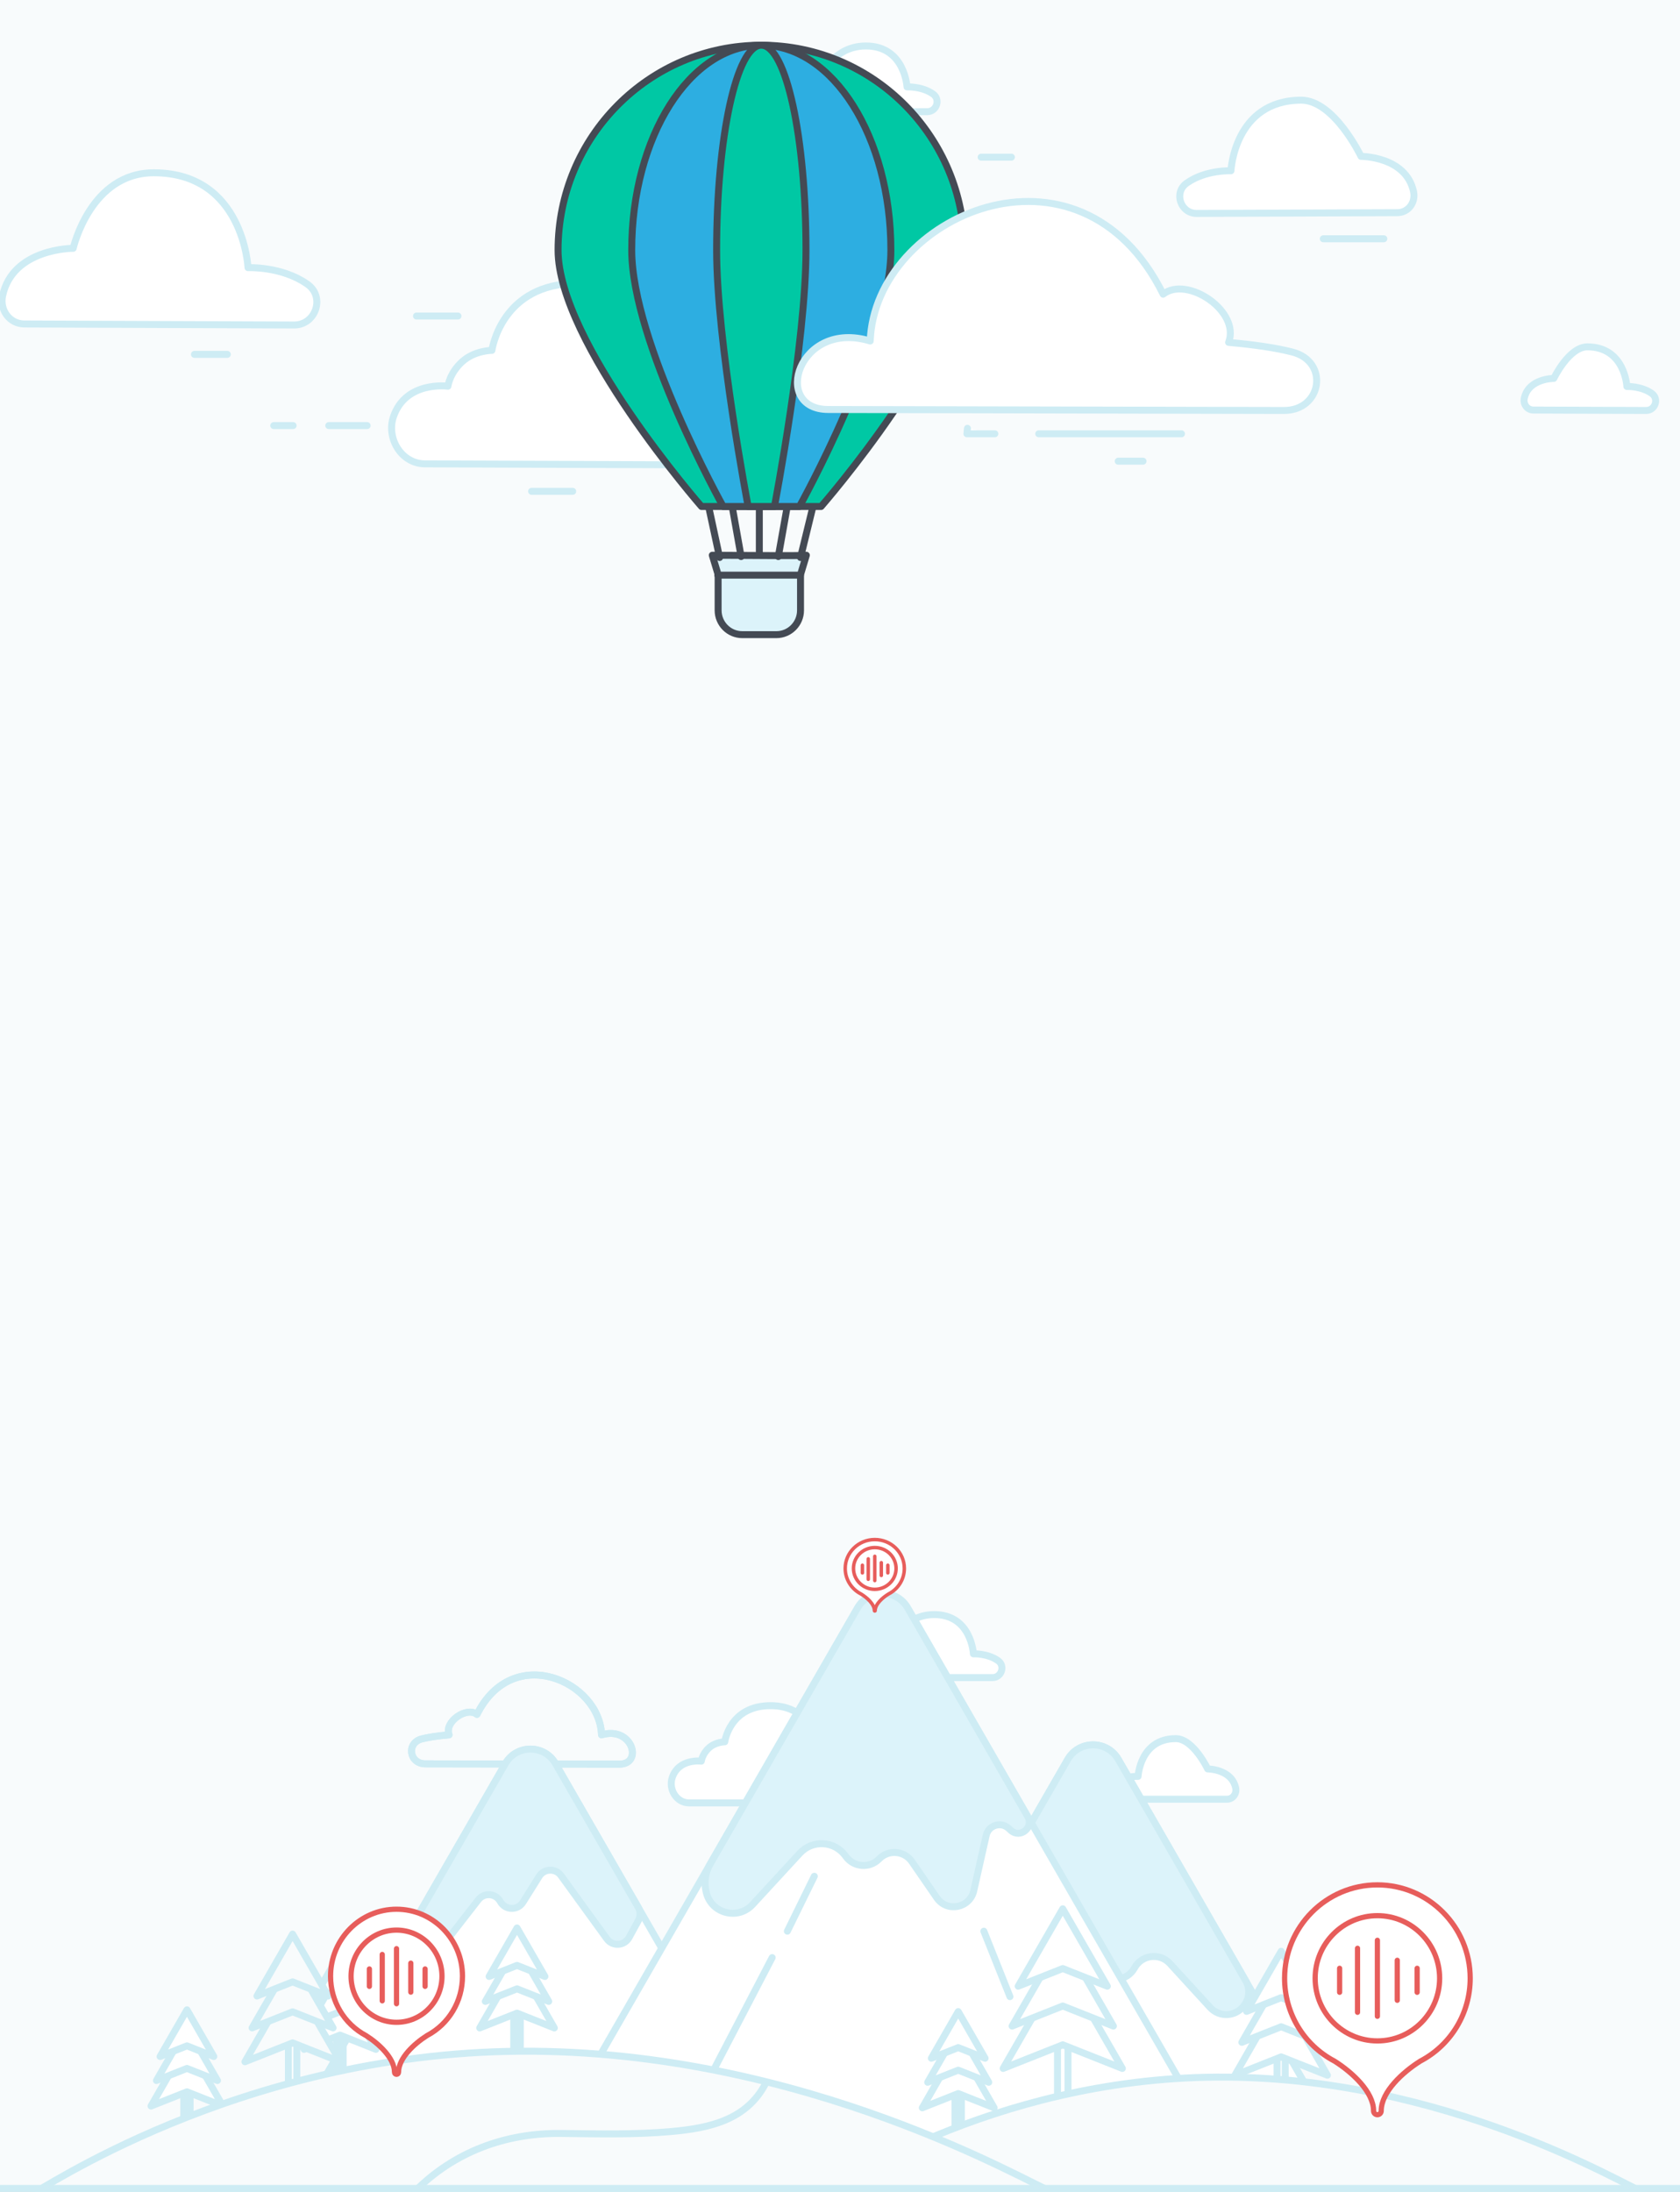 <svg width="483" height="630" viewBox="0 0 483 630" fill="none" xmlns="http://www.w3.org/2000/svg">
<rect x="0" y="0" width="483" height="630" fill="#333333" stroke="none"/>
<g clip-path="url(#clip0_127_1412)">
<rect width="483" height="630" fill="#F8FBFC"/>
<path fill-rule="evenodd" clip-rule="evenodd" d="M344.063 61.349C339.393 61.367 337.356 55.335 341.168 52.64C341.221 52.602 341.276 52.565 341.33 52.527C346.757 48.769 353.9 49.082 353.9 49.082C353.9 49.082 354.842 28.865 374.057 28.792C383.557 28.755 391.297 44.947 391.297 44.947C391.297 44.947 404.22 44.897 406.397 55.082C407.057 58.166 404.899 61.116 401.742 61.128L344.063 61.349Z" fill="white"/>
<path fill-rule="evenodd" clip-rule="evenodd" d="M401.742 61.128L344.063 61.349C339.393 61.367 337.356 55.335 341.168 52.64C341.221 52.602 341.276 52.565 341.33 52.527C346.757 48.769 353.9 49.082 353.9 49.082C353.9 49.082 354.842 28.865 374.057 28.792C383.557 28.755 391.297 44.947 391.297 44.947C391.297 44.947 404.22 44.897 406.397 55.082C407.057 58.166 404.899 61.116 401.742 61.128Z" stroke="#CEECF4" stroke-width="2" stroke-linecap="round" stroke-linejoin="round"/>
<path fill-rule="evenodd" clip-rule="evenodd" d="M7.01 93.117L84.521 93.413C90.797 93.437 93.534 85.332 88.411 81.71C88.339 81.659 88.267 81.609 88.194 81.558C80.901 76.508 71.302 76.928 71.302 76.928C71.302 76.928 70.035 49.661 44.213 49.661C25.953 49.661 21.046 71.371 21.046 71.371C21.046 71.371 3.679 71.304 0.753 84.991C-0.134 89.136 2.765 93.1 7.01 93.117" fill="white"/>
<path fill-rule="evenodd" clip-rule="evenodd" d="M7.01 93.117L84.521 93.413C90.797 93.437 93.534 85.332 88.411 81.71C88.339 81.659 88.267 81.609 88.194 81.558C80.901 76.508 71.302 76.928 71.302 76.928C71.302 76.928 70.035 49.661 44.213 49.661C25.953 49.661 21.046 71.371 21.046 71.371C21.046 71.371 3.679 71.304 0.753 84.991C-0.134 89.136 2.765 93.1 7.01 93.117Z" stroke="#CEECF4" stroke-width="2" stroke-linecap="round" stroke-linejoin="round"/>
<path fill-rule="evenodd" clip-rule="evenodd" d="M236.05 32.221L266.571 32.103C269.3 32.093 270.463 28.559 268.224 27.002C268.192 26.981 268.161 26.959 268.128 26.937C264.941 24.766 260.768 24.98 260.768 24.98C260.768 24.98 260.127 13.172 248.9 13.215C238.75 13.254 234.741 23.221 233.302 28.708C232.835 30.491 234.204 32.228 236.05 32.221" fill="white"/>
<path fill-rule="evenodd" clip-rule="evenodd" d="M236.05 32.221L266.571 32.103C269.3 32.093 270.463 28.559 268.224 27.002C268.192 26.981 268.161 26.959 268.128 26.937C264.941 24.766 260.768 24.98 260.768 24.98C260.768 24.98 260.127 13.172 248.9 13.215C238.75 13.254 234.741 23.221 233.302 28.708C232.835 30.491 234.204 32.228 236.05 32.221Z" stroke="#CEECF4" stroke-width="2" stroke-linecap="round" stroke-linejoin="round"/>
<path fill-rule="evenodd" clip-rule="evenodd" d="M122.202 133.323L226.73 133.705C236.542 133.741 236.121 125.669 232.926 122.846C229.653 119.952 223.157 121.097 223.157 121.097C223.157 121.097 221.245 115.662 214.894 112.996C209.276 110.638 203.378 111.729 203.378 111.729C203.378 111.729 203.392 108.004 199.8 104.905C196.209 101.807 191.405 102.089 191.405 102.089C191.405 102.089 188.178 81.536 166.113 81.456C144.049 81.375 141.426 100.706 141.426 100.706C141.426 100.706 136.473 100.689 132.858 103.974C129.244 107.26 128.78 111.006 128.78 111.006C128.78 111.006 116.738 109.341 113.137 119.709C110.991 125.888 115.326 133.297 122.202 133.323" fill="white"/>
<path fill-rule="evenodd" clip-rule="evenodd" d="M122.202 133.323L226.73 133.705C236.542 133.741 236.121 125.669 232.926 122.846C229.653 119.952 223.157 121.097 223.157 121.097C223.157 121.097 221.245 115.662 214.894 112.996C209.276 110.638 203.378 111.729 203.378 111.729C203.378 111.729 203.392 108.004 199.8 104.905C196.209 101.807 191.405 102.089 191.405 102.089C191.405 102.089 188.178 81.536 166.113 81.456C144.049 81.375 141.426 100.706 141.426 100.706C141.426 100.706 136.473 100.689 132.858 103.974C129.244 107.26 128.78 111.006 128.78 111.006C128.78 111.006 116.738 109.341 113.137 119.709C110.991 125.888 115.326 133.297 122.202 133.323Z" stroke="#CEECF4" stroke-width="2" stroke-linecap="round" stroke-linejoin="round"/>
<path fill-rule="evenodd" clip-rule="evenodd" d="M440.849 117.855L473.254 117.979C475.878 117.989 477.022 114.6 474.881 113.086C474.85 113.065 474.82 113.044 474.79 113.023C471.74 110.912 467.727 111.087 467.727 111.087C467.727 111.087 467.197 99.729 456.403 99.688C451.065 99.667 446.717 108.764 446.717 108.764C446.717 108.764 439.457 108.736 438.233 114.457C437.863 116.191 439.075 117.848 440.849 117.855" fill="white"/>
<path fill-rule="evenodd" clip-rule="evenodd" d="M440.849 117.855L473.254 117.979C475.878 117.989 477.022 114.6 474.881 113.086C474.85 113.065 474.82 113.044 474.79 113.023C471.74 110.912 467.727 111.087 467.727 111.087C467.727 111.087 467.197 99.729 456.403 99.688C451.065 99.667 446.717 108.764 446.717 108.764C446.717 108.764 439.457 108.736 438.233 114.457C437.863 116.191 439.075 117.848 440.849 117.855Z" stroke="#CEECF4" stroke-width="2" stroke-linecap="round" stroke-linejoin="round"/>
<path fill-rule="evenodd" clip-rule="evenodd" d="M223.21 182.413H213.4C209.566 182.413 206.458 179.281 206.458 175.417V165.163L204.781 159.588C215.175 159.633 229.76 159.815 231.828 159.588L230.151 165.163V175.417C230.151 179.281 227.043 182.413 223.21 182.413" fill="#DCF3FA"/>
<path fill-rule="evenodd" clip-rule="evenodd" d="M223.21 182.413H213.4C209.566 182.413 206.458 179.281 206.458 175.417V165.163L204.781 159.588C215.175 159.633 229.76 159.815 231.828 159.588L230.151 165.163V175.417C230.151 179.281 227.043 182.413 223.21 182.413Z" stroke="#444A54" stroke-width="2" stroke-linecap="round" stroke-linejoin="round"/>
<path d="M218.305 145.016V159.117" stroke="#444A54" stroke-width="2" stroke-linecap="round" stroke-linejoin="round"/>
<path fill-rule="evenodd" clip-rule="evenodd" d="M203.726 145.556L206.889 160.243Z" fill="white"/>
<path d="M203.726 145.556L206.889 160.243" stroke="#444A54" stroke-width="2" stroke-linecap="round" stroke-linejoin="round"/>
<path fill-rule="evenodd" clip-rule="evenodd" d="M233.728 145.556L230.146 160.243Z" fill="white"/>
<path d="M233.728 145.556L230.146 160.243" stroke="#444A54" stroke-width="2" stroke-linecap="round" stroke-linejoin="round"/>
<path fill-rule="evenodd" clip-rule="evenodd" d="M226.349 145.464L223.763 159.964Z" fill="white"/>
<path d="M226.349 145.464L223.763 159.964" stroke="#444A54" stroke-width="2" stroke-linecap="round" stroke-linejoin="round"/>
<path fill-rule="evenodd" clip-rule="evenodd" d="M210.483 145.464L213.069 159.964Z" fill="white"/>
<path d="M210.483 145.464L213.069 159.964" stroke="#444A54" stroke-width="2" stroke-linecap="round" stroke-linejoin="round"/>
<path d="M206.364 165.306H230.127" stroke="#444A54" stroke-width="2" stroke-linecap="round" stroke-linejoin="round"/>
<path fill-rule="evenodd" clip-rule="evenodd" d="M218.875 12.991C186.604 12.991 160.444 39.36 160.444 71.888C160.444 98.384 201.681 145.579 201.681 145.579H236.068C236.068 145.579 277.306 98.384 277.306 71.888C277.306 39.36 251.145 12.991 218.875 12.991Z" fill="#00C8A4"/>
<path fill-rule="evenodd" clip-rule="evenodd" d="M277.306 71.888C277.306 39.36 251.145 12.991 218.875 12.991C186.604 12.991 160.444 39.36 160.444 71.888C160.444 98.384 201.681 145.579 201.681 145.579H236.068C236.068 145.579 277.306 98.384 277.306 71.888Z" stroke="#444A54" stroke-width="2" stroke-linecap="round" stroke-linejoin="round"/>
<path fill-rule="evenodd" clip-rule="evenodd" d="M256.128 71.888C256.128 39.36 239.449 12.991 218.875 12.991C198.3 12.991 181.621 39.36 181.621 71.888C181.621 98.384 207.913 145.579 207.913 145.579H229.837C229.837 145.579 256.128 98.384 256.128 71.888" fill="#2DAEE1"/>
<path fill-rule="evenodd" clip-rule="evenodd" d="M256.128 71.888C256.128 39.36 239.449 12.991 218.875 12.991C198.3 12.991 181.621 39.36 181.621 71.888C181.621 98.384 207.913 145.579 207.913 145.579H229.837C229.837 145.579 256.128 98.384 256.128 71.888Z" stroke="#444A54" stroke-width="2" stroke-linecap="round" stroke-linejoin="round"/>
<path fill-rule="evenodd" clip-rule="evenodd" d="M231.72 71.888C231.72 39.36 225.969 12.991 218.875 12.991C211.781 12.991 206.03 39.36 206.03 71.888C206.03 98.384 215.095 145.579 215.095 145.579H222.655C222.655 145.579 231.72 98.384 231.72 71.888" fill="#00C8A4"/>
<path fill-rule="evenodd" clip-rule="evenodd" d="M231.72 71.888C231.72 39.36 225.969 12.991 218.875 12.991C211.781 12.991 206.03 39.36 206.03 71.888C206.03 98.384 215.095 145.579 215.095 145.579H222.655C222.655 145.579 231.72 98.384 231.72 71.888Z" stroke="#444A54" stroke-width="2" stroke-linecap="round" stroke-linejoin="round"/>
<path fill-rule="evenodd" clip-rule="evenodd" d="M238.088 117.697C221.722 117.634 229.48 91.742 250.189 98.013C251.475 62.025 310.309 35.914 334.407 84.554C341.295 79.153 356.674 89.463 353.225 98.408C360.85 99.087 366.848 99.991 371.511 101.175C382.28 103.912 380.092 118.12 368.981 117.978L238.088 117.697Z" fill="white"/>
<path fill-rule="evenodd" clip-rule="evenodd" d="M238.088 117.697C221.722 117.634 229.48 91.742 250.189 98.013C251.475 62.025 310.309 35.914 334.407 84.554C341.295 79.153 356.674 89.463 353.225 98.408C360.85 99.087 366.848 99.991 371.511 101.175C382.28 103.912 380.092 118.12 368.981 117.978L238.088 117.697Z" stroke="#CEECF4" stroke-width="2" stroke-linecap="round" stroke-linejoin="round"/>
<path d="M298.632 124.684H339.68" stroke="#CEECF4" stroke-width="2" stroke-linecap="round" stroke-linejoin="round"/>
<path fill-rule="evenodd" clip-rule="evenodd" d="M286.022 124.684H277.985C278.037 124.159 278.089 123.635 278.141 123.11" fill="white"/>
<path d="M286.022 124.684H277.985C278.037 124.159 278.089 123.635 278.141 123.11" stroke="#CEECF4" stroke-width="2" stroke-linecap="round" stroke-linejoin="round"/>
<path d="M152.835 141.216H164.657" stroke="#CEECF4" stroke-width="2" stroke-linecap="round" stroke-linejoin="round"/>
<path d="M55.901 101.855H65.358" stroke="#CEECF4" stroke-width="2" stroke-linecap="round" stroke-linejoin="round"/>
<path d="M119.736 90.834H131.662" stroke="#CEECF4" stroke-width="2" stroke-linecap="round" stroke-linejoin="round"/>
<path d="M94.517 122.322H105.55" stroke="#CEECF4" stroke-width="2" stroke-linecap="round" stroke-linejoin="round"/>
<path d="M84.272 122.322H78.699" stroke="#CEECF4" stroke-width="2" stroke-linecap="round" stroke-linejoin="round"/>
<path d="M380.445 68.624H397.854" stroke="#CEECF4" stroke-width="2" stroke-linecap="round" stroke-linejoin="round"/>
<path d="M282.081 45.175H290.786" stroke="#CEECF4" stroke-width="2" stroke-linecap="round" stroke-linejoin="round"/>
<path d="M321.486 132.556H328.622" stroke="#CEECF4" stroke-width="2" stroke-linecap="round" stroke-linejoin="round"/>
<path fill-rule="evenodd" clip-rule="evenodd" d="M178.058 507.061C185.022 507.061 181.763 495.988 172.942 498.633C172.454 483.258 147.465 472.009 137.132 492.746C134.211 490.428 127.651 494.806 129.103 498.633C125.858 498.911 123.305 499.287 121.319 499.786C116.733 500.937 117.64 507.009 122.368 506.967L178.058 507.061Z" stroke="#CEECF4" stroke-width="2" stroke-linecap="round" stroke-linejoin="round"/>
<path fill-rule="evenodd" clip-rule="evenodd" d="M178.058 507.061C185.022 507.061 181.763 495.988 172.942 498.633C172.454 483.258 147.465 472.009 137.132 492.746C134.211 490.428 127.651 494.806 129.103 498.633C125.858 498.911 123.305 499.287 121.319 499.786C116.733 500.937 117.64 507.009 122.368 506.967L178.058 507.061Z" stroke="#CEECF4" stroke-width="2" stroke-linecap="round" stroke-linejoin="round"/>
<path fill-rule="evenodd" clip-rule="evenodd" d="M352.753 517.133H321.916C319.419 517.133 318.343 513.891 320.386 512.452C320.415 512.432 320.444 512.412 320.473 512.392C323.382 510.386 327.2 510.568 327.2 510.568C327.2 510.568 327.746 499.719 338.019 499.719C343.098 499.719 347.202 508.426 347.202 508.426C347.202 508.426 354.112 508.426 355.255 513.896C355.601 515.554 354.442 517.133 352.753 517.133" fill="white"/>
<path fill-rule="evenodd" clip-rule="evenodd" d="M352.753 517.133H321.916C319.419 517.133 318.343 513.891 320.386 512.452C320.415 512.432 320.444 512.412 320.473 512.392C323.382 510.386 327.2 510.568 327.2 510.568C327.2 510.568 327.746 499.719 338.019 499.719C343.098 499.719 347.202 508.426 347.202 508.426C347.202 508.426 354.112 508.426 355.255 513.896C355.601 515.554 354.442 517.133 352.753 517.133Z" stroke="#CEECF4" stroke-width="2" stroke-linecap="round" stroke-linejoin="round"/>
<path fill-rule="evenodd" clip-rule="evenodd" d="M321.529 505.721L392.986 629.844H235.515L306.971 505.721C310.206 500.101 318.294 500.101 321.529 505.721" fill="white"/>
<path fill-rule="evenodd" clip-rule="evenodd" d="M321.529 505.721L392.986 629.844H235.515L306.971 505.721C310.206 500.101 318.294 500.101 321.529 505.721Z" stroke="#CEECF4" stroke-width="2" stroke-linecap="round" stroke-linejoin="round"/>
<path fill-rule="evenodd" clip-rule="evenodd" d="M358.164 569.357L321.529 505.721C318.294 500.101 310.206 500.101 306.971 505.721L269.642 570.562C268.744 572.122 268.551 573.992 269.113 575.704L269.432 576.677C270.983 581.406 277.119 582.57 280.285 578.738L297.523 557.873C299.915 554.978 304.281 554.8 306.899 557.491L316.134 566.985C319.069 570.001 324.069 569.352 326.141 565.685L326.226 565.534C328.337 561.798 333.467 561.211 336.363 564.374L347.912 576.985C350.566 579.884 355.186 579.676 357.571 576.55L357.71 576.367C359.259 574.337 359.438 571.571 358.164 569.357" fill="#DCF3FA"/>
<path fill-rule="evenodd" clip-rule="evenodd" d="M358.164 569.357L321.529 505.721C318.294 500.101 310.206 500.101 306.971 505.721L269.642 570.562C268.744 572.122 268.551 573.992 269.113 575.704L269.432 576.677C270.983 581.406 277.119 582.57 280.285 578.738L297.523 557.873C299.915 554.978 304.281 554.8 306.899 557.491L316.134 566.985C319.069 570.001 324.069 569.352 326.141 565.685L326.226 565.534C328.337 561.798 333.467 561.211 336.363 564.374L347.912 576.985C350.566 579.884 355.186 579.676 357.571 576.55L357.71 576.367C359.259 574.337 359.438 571.571 358.164 569.357Z" stroke="#CEECF4" stroke-width="2" stroke-linecap="round" stroke-linejoin="round"/>
<path fill-rule="evenodd" clip-rule="evenodd" d="M159.71 506.904L230.486 629.844H74.514L145.29 506.904C148.495 501.337 156.505 501.337 159.71 506.904" fill="white"/>
<path fill-rule="evenodd" clip-rule="evenodd" d="M159.71 506.904L230.486 629.844H74.514L145.29 506.904C148.495 501.337 156.505 501.337 159.71 506.904Z" stroke="#CEECF4" stroke-width="2" stroke-linecap="round" stroke-linejoin="round"/>
<path fill-rule="evenodd" clip-rule="evenodd" d="M183.506 548.239L159.71 506.904C156.505 501.338 148.495 501.338 145.29 506.904L121.002 549.092C120.628 549.743 120.454 550.49 120.503 551.239L120.854 556.67C121.08 560.157 125.483 561.517 127.625 558.762L137.524 546.034C139.182 543.903 142.466 544.139 143.804 546.486L143.864 546.592C145.284 549.084 148.84 549.159 150.364 546.729L155.019 539.3C156.447 537.023 159.716 536.912 161.294 539.088L174.483 557.274C176.118 559.529 179.537 559.31 180.872 556.864L183.548 551.965C184.183 550.801 184.168 549.388 183.506 548.239" fill="#DCF3FA"/>
<path fill-rule="evenodd" clip-rule="evenodd" d="M183.506 548.239L159.71 506.904C156.505 501.338 148.495 501.338 145.29 506.904L121.002 549.092C120.628 549.743 120.454 550.49 120.503 551.239L120.854 556.67C121.08 560.157 125.483 561.517 127.625 558.762L137.524 546.034C139.182 543.903 142.466 544.139 143.804 546.486L143.864 546.592C145.284 549.084 148.84 549.159 150.364 546.729L155.019 539.3C156.447 537.023 159.716 536.912 161.294 539.088L174.483 557.274C176.118 559.529 179.537 559.31 180.872 556.864L183.548 551.965C184.183 550.801 184.168 549.388 183.506 548.239Z" stroke="#CEECF4" stroke-width="2" stroke-linecap="round" stroke-linejoin="round"/>
<path fill-rule="evenodd" clip-rule="evenodd" d="M256.302 482.175H285.348C287.944 482.175 289.064 478.804 286.938 477.307C286.909 477.286 286.879 477.265 286.848 477.245C283.823 475.159 279.852 475.348 279.852 475.348C279.852 475.348 279.285 464.065 268.601 464.065C258.942 464.065 255.09 473.572 253.701 478.81C253.249 480.512 254.546 482.175 256.302 482.175" fill="white"/>
<path fill-rule="evenodd" clip-rule="evenodd" d="M256.302 482.175H285.348C287.944 482.175 289.064 478.804 286.938 477.307C286.909 477.286 286.879 477.265 286.848 477.245C283.823 475.159 279.852 475.348 279.852 475.348C279.852 475.348 279.285 464.065 268.601 464.065C258.942 464.065 255.09 473.572 253.701 478.81C253.249 480.512 254.546 482.175 256.302 482.175Z" stroke="#CEECF4" stroke-width="2" stroke-linecap="round" stroke-linejoin="round"/>
<path fill-rule="evenodd" clip-rule="evenodd" d="M198.149 518.198H254.099C259.351 518.198 259.11 513.861 257.394 512.35C255.636 510.801 252.162 511.429 252.162 511.429C252.162 511.429 251.127 508.512 247.723 507.092C244.711 505.836 241.556 506.434 241.556 506.434C241.556 506.434 241.556 504.432 239.628 502.774C237.7 501.116 235.129 501.277 235.129 501.277C235.129 501.277 233.362 490.238 221.551 490.238C209.741 490.238 208.375 500.633 208.375 500.633C208.375 500.633 205.724 500.633 203.795 502.405C201.867 504.178 201.626 506.192 201.626 506.192C201.626 506.192 195.178 505.321 193.271 510.899C192.134 514.224 194.469 518.198 198.149 518.198" fill="white"/>
<path fill-rule="evenodd" clip-rule="evenodd" d="M198.149 518.198H254.099C259.351 518.198 259.11 513.861 257.394 512.35C255.636 510.801 252.162 511.429 252.162 511.429C252.162 511.429 251.127 508.512 247.723 507.092C244.711 505.836 241.556 506.434 241.556 506.434C241.556 506.434 241.556 504.432 239.628 502.774C237.7 501.116 235.129 501.277 235.129 501.277C235.129 501.277 233.362 490.238 221.551 490.238C209.741 490.238 208.375 500.633 208.375 500.633C208.375 500.633 205.724 500.633 203.795 502.405C201.867 504.178 201.626 506.192 201.626 506.192C201.626 506.192 195.178 505.321 193.271 510.899C192.134 514.224 194.469 518.198 198.149 518.198Z" stroke="#CEECF4" stroke-width="2" stroke-linecap="round" stroke-linejoin="round"/>
<path fill-rule="evenodd" clip-rule="evenodd" d="M260.96 462.175L357.486 629.844H150.014L246.54 462.175C249.745 456.609 257.755 456.609 260.96 462.175" fill="white"/>
<path fill-rule="evenodd" clip-rule="evenodd" d="M260.96 462.175L357.486 629.844H150.014L246.54 462.175C249.745 456.609 257.755 456.609 260.96 462.175Z" stroke="#CEECF4" stroke-width="2" stroke-linecap="round" stroke-linejoin="round"/>
<path fill-rule="evenodd" clip-rule="evenodd" d="M295.474 522.127L260.96 462.174C257.755 456.609 249.745 456.609 246.54 462.174L204.143 535.821C202.761 538.221 202.356 541.062 203.01 543.754L203.055 543.939C204.53 550.007 212.147 551.986 216.374 547.399L229.969 532.646C233.606 528.701 239.933 529.08 243.075 533.432L243.181 533.577C245.447 536.716 249.975 537.077 252.708 534.337L252.813 534.232C255.513 531.524 260 531.931 262.17 535.082L269.334 545.48C272.262 549.731 278.833 548.453 279.965 543.413L283.533 527.535C284.189 524.614 287.739 523.484 289.955 525.489L290.605 526.077C293.287 528.503 297.279 525.263 295.474 522.127" fill="#DCF3FA"/>
<path fill-rule="evenodd" clip-rule="evenodd" d="M295.474 522.127L260.96 462.174C257.755 456.609 249.745 456.609 246.54 462.174L204.143 535.821C202.761 538.221 202.356 541.062 203.01 543.754L203.055 543.939C204.53 550.007 212.147 551.986 216.374 547.399L229.969 532.646C233.606 528.701 239.933 529.08 243.075 533.432L243.181 533.577C245.447 536.716 249.975 537.077 252.708 534.337L252.813 534.232C255.513 531.524 260 531.931 262.17 535.082L269.334 545.48C272.262 549.731 278.833 548.453 279.965 543.413L283.533 527.535C284.189 524.614 287.739 523.484 289.955 525.489L290.605 526.077C293.287 528.503 297.279 525.263 295.474 522.127Z" stroke="#CEECF4" stroke-width="2" stroke-linecap="round" stroke-linejoin="round"/>
<path fill-rule="evenodd" clip-rule="evenodd" d="M222 562.651L187 629.844Z" fill="white"/>
<path d="M222 562.651L187 629.844" stroke="#CEECF4" stroke-width="2" stroke-linecap="round" stroke-linejoin="round"/>
<path fill-rule="evenodd" clip-rule="evenodd" d="M226.364 555.069L234.114 539.274Z" fill="white"/>
<path d="M226.364 555.069L234.114 539.274" stroke="#CEECF4" stroke-width="2" stroke-linecap="round" stroke-linejoin="round"/>
<path fill-rule="evenodd" clip-rule="evenodd" d="M282.861 555.069L290.361 573.872Z" fill="white"/>
<path d="M282.861 555.069L290.361 573.872" stroke="#CEECF4" stroke-width="2" stroke-linecap="round" stroke-linejoin="round"/>
<path fill-rule="evenodd" clip-rule="evenodd" d="M96.834 595.323H98.656V574.608H96.834V595.323Z" fill="white"/>
<path fill-rule="evenodd" clip-rule="evenodd" d="M96.834 595.323H98.656V574.608H96.834V595.323Z" stroke="#CEECF4" stroke-width="2" stroke-linecap="round" stroke-linejoin="round"/>
<path fill-rule="evenodd" clip-rule="evenodd" d="M97.745 571.089L102.909 580.058L108.072 589.028L97.745 584.933L87.417 589.028L92.581 580.058L97.745 571.089Z" fill="white"/>
<path fill-rule="evenodd" clip-rule="evenodd" d="M97.745 571.089L102.909 580.058L108.072 589.028L97.745 584.933L87.417 589.028L92.581 580.058L97.745 571.089Z" stroke="#CEECF4" stroke-width="2" stroke-linecap="round" stroke-linejoin="round"/>
<path fill-rule="evenodd" clip-rule="evenodd" d="M97.745 566.447L102.132 574.068L106.519 581.689L97.745 578.21L88.97 581.689L93.358 574.068L97.745 566.447Z" fill="white"/>
<path fill-rule="evenodd" clip-rule="evenodd" d="M97.745 566.447L102.132 574.068L106.519 581.689L97.745 578.21L88.97 581.689L93.358 574.068L97.745 566.447Z" stroke="#CEECF4" stroke-width="2" stroke-linecap="round" stroke-linejoin="round"/>
<path fill-rule="evenodd" clip-rule="evenodd" d="M97.745 561.369L101.606 568.076L105.467 574.783L97.745 571.722L90.023 574.783L93.884 568.076L97.745 561.369Z" fill="white"/>
<path fill-rule="evenodd" clip-rule="evenodd" d="M97.745 561.369L101.606 568.076L105.467 574.783L97.745 571.722L90.023 574.783L93.884 568.076L97.745 561.369Z" stroke="#CEECF4" stroke-width="2" stroke-linecap="round" stroke-linejoin="round"/>
<path fill-rule="evenodd" clip-rule="evenodd" d="M274.575 612.121H276.397V591.406H274.575V612.121Z" fill="white"/>
<path fill-rule="evenodd" clip-rule="evenodd" d="M274.575 612.121H276.397V591.406H274.575V612.121Z" stroke="#CEECF4" stroke-width="2" stroke-linecap="round" stroke-linejoin="round"/>
<path fill-rule="evenodd" clip-rule="evenodd" d="M275.486 587.887L280.65 596.856L285.814 605.826L275.486 601.732L265.159 605.826L270.322 596.856L275.486 587.887Z" fill="white"/>
<path fill-rule="evenodd" clip-rule="evenodd" d="M275.486 587.887L280.65 596.856L285.814 605.826L275.486 601.732L265.159 605.826L270.322 596.856L275.486 587.887Z" stroke="#CEECF4" stroke-width="2" stroke-linecap="round" stroke-linejoin="round"/>
<path fill-rule="evenodd" clip-rule="evenodd" d="M275.486 583.245L279.873 590.866L284.261 598.486L275.486 595.008L266.712 598.486L271.099 590.866L275.486 583.245Z" fill="white"/>
<path fill-rule="evenodd" clip-rule="evenodd" d="M275.486 583.245L279.873 590.866L284.261 598.486L275.486 595.008L266.712 598.486L271.099 590.866L275.486 583.245Z" stroke="#CEECF4" stroke-width="2" stroke-linecap="round" stroke-linejoin="round"/>
<path fill-rule="evenodd" clip-rule="evenodd" d="M275.486 578.167L279.347 584.874L283.209 591.582L275.486 588.52L267.764 591.582L271.625 584.874L275.486 578.167Z" fill="white"/>
<path fill-rule="evenodd" clip-rule="evenodd" d="M275.486 578.167L279.347 584.874L283.209 591.582L275.486 588.52L267.764 591.582L271.625 584.874L275.486 578.167Z" stroke="#CEECF4" stroke-width="2" stroke-linecap="round" stroke-linejoin="round"/>
<path fill-rule="evenodd" clip-rule="evenodd" d="M147.696 589.41H149.59V567.892H147.696V589.41Z" fill="white"/>
<path fill-rule="evenodd" clip-rule="evenodd" d="M147.696 589.41H149.59V567.892H147.696V589.41Z" stroke="#CEECF4" stroke-width="2" stroke-linecap="round" stroke-linejoin="round"/>
<path fill-rule="evenodd" clip-rule="evenodd" d="M148.643 564.236L154.007 573.554L159.372 582.872L148.643 578.618L137.915 582.872L143.279 573.554L148.643 564.236Z" fill="white"/>
<path fill-rule="evenodd" clip-rule="evenodd" d="M148.643 564.236L154.007 573.554L159.372 582.872L148.643 578.618L137.915 582.872L143.279 573.554L148.643 564.236Z" stroke="#CEECF4" stroke-width="2" stroke-linecap="round" stroke-linejoin="round"/>
<path fill-rule="evenodd" clip-rule="evenodd" d="M148.643 559.414L153.201 567.33L157.758 575.247L148.643 571.633L139.528 575.247L144.086 567.33L148.643 559.414Z" fill="white"/>
<path fill-rule="evenodd" clip-rule="evenodd" d="M148.643 559.414L153.201 567.33L157.758 575.247L148.643 571.633L139.528 575.247L144.086 567.33L148.643 559.414Z" stroke="#CEECF4" stroke-width="2" stroke-linecap="round" stroke-linejoin="round"/>
<path fill-rule="evenodd" clip-rule="evenodd" d="M148.643 554.139L152.654 561.107L156.665 568.074L148.643 564.894L140.621 568.074L144.632 561.107L148.643 554.139Z" fill="white"/>
<path fill-rule="evenodd" clip-rule="evenodd" d="M148.643 554.139L152.654 561.107L156.665 568.074L148.643 564.894L140.621 568.074L144.632 561.107L148.643 554.139Z" stroke="#CEECF4" stroke-width="2" stroke-linecap="round" stroke-linejoin="round"/>
<path fill-rule="evenodd" clip-rule="evenodd" d="M304.03 604.954H307.053V570.588H304.03V604.954Z" fill="white"/>
<path fill-rule="evenodd" clip-rule="evenodd" d="M304.03 604.954H307.053V570.588H304.03V604.954Z" stroke="#CEECF4" stroke-width="2" stroke-linecap="round" stroke-linejoin="round"/>
<path fill-rule="evenodd" clip-rule="evenodd" d="M305.541 564.749L314.108 579.63L322.675 594.511L305.541 587.719L288.407 594.511L296.974 579.63L305.541 564.749Z" fill="white"/>
<path fill-rule="evenodd" clip-rule="evenodd" d="M305.541 564.749L314.108 579.63L322.675 594.511L305.541 587.719L288.407 594.511L296.974 579.63L305.541 564.749Z" stroke="#CEECF4" stroke-width="2" stroke-linecap="round" stroke-linejoin="round"/>
<path fill-rule="evenodd" clip-rule="evenodd" d="M305.541 557.047L312.82 569.691L320.098 582.335L305.541 576.563L290.983 582.335L298.262 569.691L305.541 557.047Z" fill="white"/>
<path fill-rule="evenodd" clip-rule="evenodd" d="M305.541 557.047L312.82 569.691L320.098 582.335L305.541 576.563L290.983 582.335L298.262 569.691L305.541 557.047Z" stroke="#CEECF4" stroke-width="2" stroke-linecap="round" stroke-linejoin="round"/>
<path fill-rule="evenodd" clip-rule="evenodd" d="M305.541 548.624L311.947 559.751L318.353 570.878L305.541 565.799L292.729 570.878L299.135 559.751L305.541 548.624Z" fill="white"/>
<path fill-rule="evenodd" clip-rule="evenodd" d="M305.541 548.624L311.947 559.751L318.353 570.878L305.541 565.799L292.729 570.878L299.135 559.751L305.541 548.624Z" stroke="#CEECF4" stroke-width="2" stroke-linecap="round" stroke-linejoin="round"/>
<path fill-rule="evenodd" clip-rule="evenodd" d="M52.836 611.62H54.658V590.905H52.836V611.62Z" fill="white"/>
<path fill-rule="evenodd" clip-rule="evenodd" d="M52.836 611.62H54.658V590.905H52.836V611.62Z" stroke="#CEECF4" stroke-width="2" stroke-linecap="round" stroke-linejoin="round"/>
<path fill-rule="evenodd" clip-rule="evenodd" d="M53.747 587.385L58.911 596.355L64.075 605.325L53.747 601.23L43.42 605.325L48.584 596.355L53.747 587.385Z" fill="white"/>
<path fill-rule="evenodd" clip-rule="evenodd" d="M53.747 587.385L58.911 596.355L64.075 605.325L53.747 601.23L43.42 605.325L48.584 596.355L53.747 587.385Z" stroke="#CEECF4" stroke-width="2" stroke-linecap="round" stroke-linejoin="round"/>
<path fill-rule="evenodd" clip-rule="evenodd" d="M53.747 582.743L58.134 590.364L62.522 597.985L53.747 594.507L44.972 597.985L49.36 590.364L53.747 582.743Z" fill="white"/>
<path fill-rule="evenodd" clip-rule="evenodd" d="M53.747 582.743L58.134 590.364L62.522 597.985L53.747 594.507L44.972 597.985L49.36 590.364L53.747 582.743Z" stroke="#CEECF4" stroke-width="2" stroke-linecap="round" stroke-linejoin="round"/>
<path fill-rule="evenodd" clip-rule="evenodd" d="M53.747 577.666L57.608 584.373L61.469 591.08L53.747 588.019L46.025 591.08L49.886 584.373L53.747 577.666Z" fill="white"/>
<path fill-rule="evenodd" clip-rule="evenodd" d="M53.747 577.666L57.608 584.373L61.469 591.08L53.747 588.019L46.025 591.08L49.886 584.373L53.747 577.666Z" stroke="#CEECF4" stroke-width="2" stroke-linecap="round" stroke-linejoin="round"/>
<path fill-rule="evenodd" clip-rule="evenodd" d="M367.157 604.568H369.504V577.888H367.157V604.568Z" fill="white"/>
<path fill-rule="evenodd" clip-rule="evenodd" d="M367.157 604.568H369.504V577.888H367.157V604.568Z" stroke="#CEECF4" stroke-width="2" stroke-linecap="round" stroke-linejoin="round"/>
<path fill-rule="evenodd" clip-rule="evenodd" d="M368.331 573.355L374.981 584.908L381.632 596.461L368.331 591.187L355.029 596.461L361.68 584.908L368.331 573.355Z" fill="white"/>
<path fill-rule="evenodd" clip-rule="evenodd" d="M368.331 573.355L374.981 584.908L381.632 596.461L368.331 591.187L355.029 596.461L361.68 584.908L368.331 573.355Z" stroke="#CEECF4" stroke-width="2" stroke-linecap="round" stroke-linejoin="round"/>
<path fill-rule="evenodd" clip-rule="evenodd" d="M368.331 567.376L373.981 577.192L379.632 587.007L368.331 582.527L357.029 587.007L362.68 577.192L368.331 567.376Z" fill="white"/>
<path fill-rule="evenodd" clip-rule="evenodd" d="M368.331 567.376L373.981 577.192L379.632 587.007L368.331 582.527L357.029 587.007L362.68 577.192L368.331 567.376Z" stroke="#CEECF4" stroke-width="2" stroke-linecap="round" stroke-linejoin="round"/>
<path fill-rule="evenodd" clip-rule="evenodd" d="M368.331 560.837L373.304 569.476L378.277 578.114L368.331 574.171L358.384 578.114L363.358 569.476L368.331 560.837Z" fill="white"/>
<path fill-rule="evenodd" clip-rule="evenodd" d="M368.331 560.837L373.304 569.476L378.277 578.114L368.331 574.171L358.384 578.114L363.358 569.476L368.331 560.837Z" stroke="#CEECF4" stroke-width="2" stroke-linecap="round" stroke-linejoin="round"/>
<path fill-rule="evenodd" clip-rule="evenodd" d="M82.912 600.943H85.33V573.459H82.912V600.943Z" fill="white"/>
<path fill-rule="evenodd" clip-rule="evenodd" d="M82.912 600.943H85.33V573.459H82.912V600.943Z" stroke="#CEECF4" stroke-width="2" stroke-linecap="round" stroke-linejoin="round"/>
<path fill-rule="evenodd" clip-rule="evenodd" d="M84.121 568.79L90.972 580.69L97.823 592.591L84.121 587.159L70.419 592.591L77.27 580.69L84.121 568.79Z" fill="#F8FBFC"/>
<path fill-rule="evenodd" clip-rule="evenodd" d="M84.121 568.79L90.972 580.69L97.823 592.591L84.121 587.159L70.419 592.591L77.27 580.69L84.121 568.79Z" stroke="#CEECF4" stroke-width="2" stroke-linecap="round" stroke-linejoin="round"/>
<path fill-rule="evenodd" clip-rule="evenodd" d="M84.121 562.631L89.942 572.742L95.763 582.853L84.121 578.238L72.479 582.853L78.3 572.742L84.121 562.631Z" fill="#F8FBFC"/>
<path fill-rule="evenodd" clip-rule="evenodd" d="M84.121 562.631L89.942 572.742L95.763 582.853L84.121 578.238L72.479 582.853L78.3 572.742L84.121 562.631Z" stroke="#CEECF4" stroke-width="2" stroke-linecap="round" stroke-linejoin="round"/>
<path fill-rule="evenodd" clip-rule="evenodd" d="M84.121 555.894L89.244 564.793L94.367 573.692L84.121 569.63L73.875 573.692L78.998 564.793L84.121 555.894Z" fill="#F8FBFC"/>
<path fill-rule="evenodd" clip-rule="evenodd" d="M84.121 555.894L89.244 564.793L94.367 573.692L84.121 569.63L73.875 573.692L78.998 564.793L84.121 555.894Z" stroke="#CEECF4" stroke-width="2" stroke-linecap="round" stroke-linejoin="round"/>
<path fill-rule="evenodd" clip-rule="evenodd" d="M238.048 629.997C238.048 630.545 284.499 597.451 349.768 597.002C415.332 596.551 467.494 628.354 472.299 629.997H238.048Z" fill="#F8FBFC"/>
<path fill-rule="evenodd" clip-rule="evenodd" d="M238.048 629.997C238.048 629.997 284.499 597.451 349.768 597.002C415.332 596.551 467.494 628.354 472.299 629.997H238.048Z" stroke="#CEECF4" stroke-width="2" stroke-linecap="round" stroke-linejoin="round"/>
<path fill-rule="evenodd" clip-rule="evenodd" d="M10 629.997C10 629.997 68.002 590.12 149.5 589.562C231.368 589.001 296.5 627.956 302.5 629.997H10Z" fill="#F8FBFC"/>
<path fill-rule="evenodd" clip-rule="evenodd" d="M10 629.997C10 630.997 68.002 590.12 149.5 589.562C231.368 589.001 296.5 627.956 302.5 629.997H10Z" stroke="#CEECF4" stroke-width="2" stroke-linecap="round" stroke-linejoin="round"/>
<path fill-rule="evenodd" clip-rule="evenodd" d="M220.105 598.846C214.614 609.326 204.034 611.657 193.007 612.643C182.401 613.591 171.844 613.315 161.197 613.198C145.314 613.024 130.464 618.539 119.275 629.844" fill="#F8FBFC"/>
<path d="M220.105 598.846C214.614 609.326 204.034 611.657 193.007 612.643C182.401 613.591 171.844 613.315 161.197 613.198C145.314 613.024 130.464 618.539 119.275 629.844" stroke="#CEECF4" stroke-width="2" stroke-linecap="round" stroke-linejoin="round"/>
<path d="M105.267 585.09L105.242 585.074L105.217 585.061C98.939 581.722 95.036 575.194 95.036 568C95.036 557.375 103.553 548.75 114 548.75C124.447 548.75 132.964 557.377 132.964 568C132.964 575.194 129.061 581.722 122.783 585.061L122.758 585.074L122.733 585.09C120.881 586.266 118.869 587.873 117.311 589.67C115.769 591.447 114.578 593.519 114.578 595.609C114.578 595.949 114.309 596.206 114 596.206C113.69 596.206 113.422 595.95 113.422 595.609C113.422 593.519 112.231 591.448 110.69 589.671C109.132 587.873 107.12 586.266 105.267 585.09Z" fill="white" stroke="#E75D5B" stroke-width="1.5"/>
<path d="M114 554.75C106.779 554.75 100.929 560.701 100.929 568C100.929 575.299 106.779 581.25 114 581.25C121.221 581.25 127.071 575.299 127.071 568C127.071 560.701 121.221 554.75 114 554.75Z" stroke="#E75D5B" stroke-width="1.5"/>
<path d="M106.196 565.917V570.917" stroke="#E75D5B" stroke-width="1.5" stroke-linecap="round"/>
<path d="M109.893 561.75V575.083" stroke="#E75D5B" stroke-width="1.5" stroke-linecap="round"/>
<path d="M114 560.083V575.917" stroke="#E75D5B" stroke-width="1.5" stroke-linecap="round"/>
<path d="M118.107 564.25V572.583" stroke="#E75D5B" stroke-width="1.5" stroke-linecap="round"/>
<path d="M122.214 565.917V570.917" stroke="#E75D5B" stroke-width="1.5" stroke-linecap="round"/>
<path d="M247.591 458.172L247.574 458.162L247.558 458.153C244.741 456.71 243 453.894 243 450.8C243 446.234 246.802 442.5 251.5 442.5C256.198 442.5 260 446.235 260 450.8C260 453.894 258.259 456.71 255.442 458.153L255.426 458.162L255.409 458.172C254.555 458.695 253.623 459.411 252.898 460.217C252.187 461.007 251.606 461.96 251.606 462.948C251.606 462.989 251.569 463.041 251.5 463.041C251.43 463.041 251.394 462.989 251.394 462.948C251.394 461.96 250.813 461.007 250.102 460.217C249.377 459.411 248.446 458.695 247.591 458.172Z" fill="white" stroke="#E75D5B"/>
<path d="M251.5 444.8C248.132 444.8 245.375 447.48 245.375 450.8C245.375 454.12 248.132 456.8 251.5 456.8C254.868 456.8 257.625 454.12 257.625 450.8C257.625 447.48 254.868 444.8 251.5 444.8Z" stroke="#E75D5B"/>
<path d="M247.938 449.883V452.083" stroke="#E75D5B" stroke-linecap="round"/>
<path d="M249.625 448.05V453.917" stroke="#E75D5B" stroke-linecap="round"/>
<path d="M251.5 447.317V454.283" stroke="#E75D5B" stroke-linecap="round"/>
<path d="M253.375 449.15V452.817" stroke="#E75D5B" stroke-linecap="round"/>
<path d="M255.25 449.883V452.083" stroke="#E75D5B" stroke-linecap="round"/>
<path d="M383.69 592.423L383.665 592.408L383.64 592.394C374.808 587.736 369.321 578.629 369.321 568.6C369.321 553.789 381.293 541.75 396 541.75C410.707 541.75 422.679 553.792 422.679 568.6C422.679 578.629 417.192 587.736 408.36 592.394L408.334 592.408L408.31 592.423C405.752 594.035 402.976 596.235 400.83 598.69C398.702 601.123 397.097 603.917 397.097 606.701C397.097 607.317 396.602 607.81 396 607.81C395.397 607.81 394.903 607.319 394.903 606.701C394.903 603.917 393.299 601.124 391.171 598.69C389.026 596.235 386.25 594.035 383.69 592.423Z" fill="white" stroke="#E75D5B" stroke-width="1.5"/>
<path d="M396 550.6C386.126 550.6 378.107 558.675 378.107 568.6C378.107 578.525 386.126 586.6 396 586.6C405.874 586.6 413.893 578.525 413.893 568.6C413.893 558.675 405.874 550.6 396 550.6Z" stroke="#E75D5B" stroke-width="1.5"/>
<path d="M385.143 565.725V572.625" stroke="#E75D5B" stroke-width="1.5" stroke-linecap="round"/>
<path d="M390.286 559.975V578.375" stroke="#E75D5B" stroke-width="1.5" stroke-linecap="round"/>
<path d="M396 557.675V579.525" stroke="#E75D5B" stroke-width="1.5" stroke-linecap="round"/>
<path d="M401.714 563.425V574.925" stroke="#E75D5B" stroke-width="1.5" stroke-linecap="round"/>
<path d="M407.429 565.725V572.625" stroke="#E75D5B" stroke-width="1.5" stroke-linecap="round"/>
<line y1="629" x2="483" y2="629" stroke="#CEECF4" stroke-width="2"/>
</g>
<defs>
<clipPath id="clip0_127_1412">
<rect width="483" height="630" fill="white"/>
</clipPath>
</defs>
</svg>
